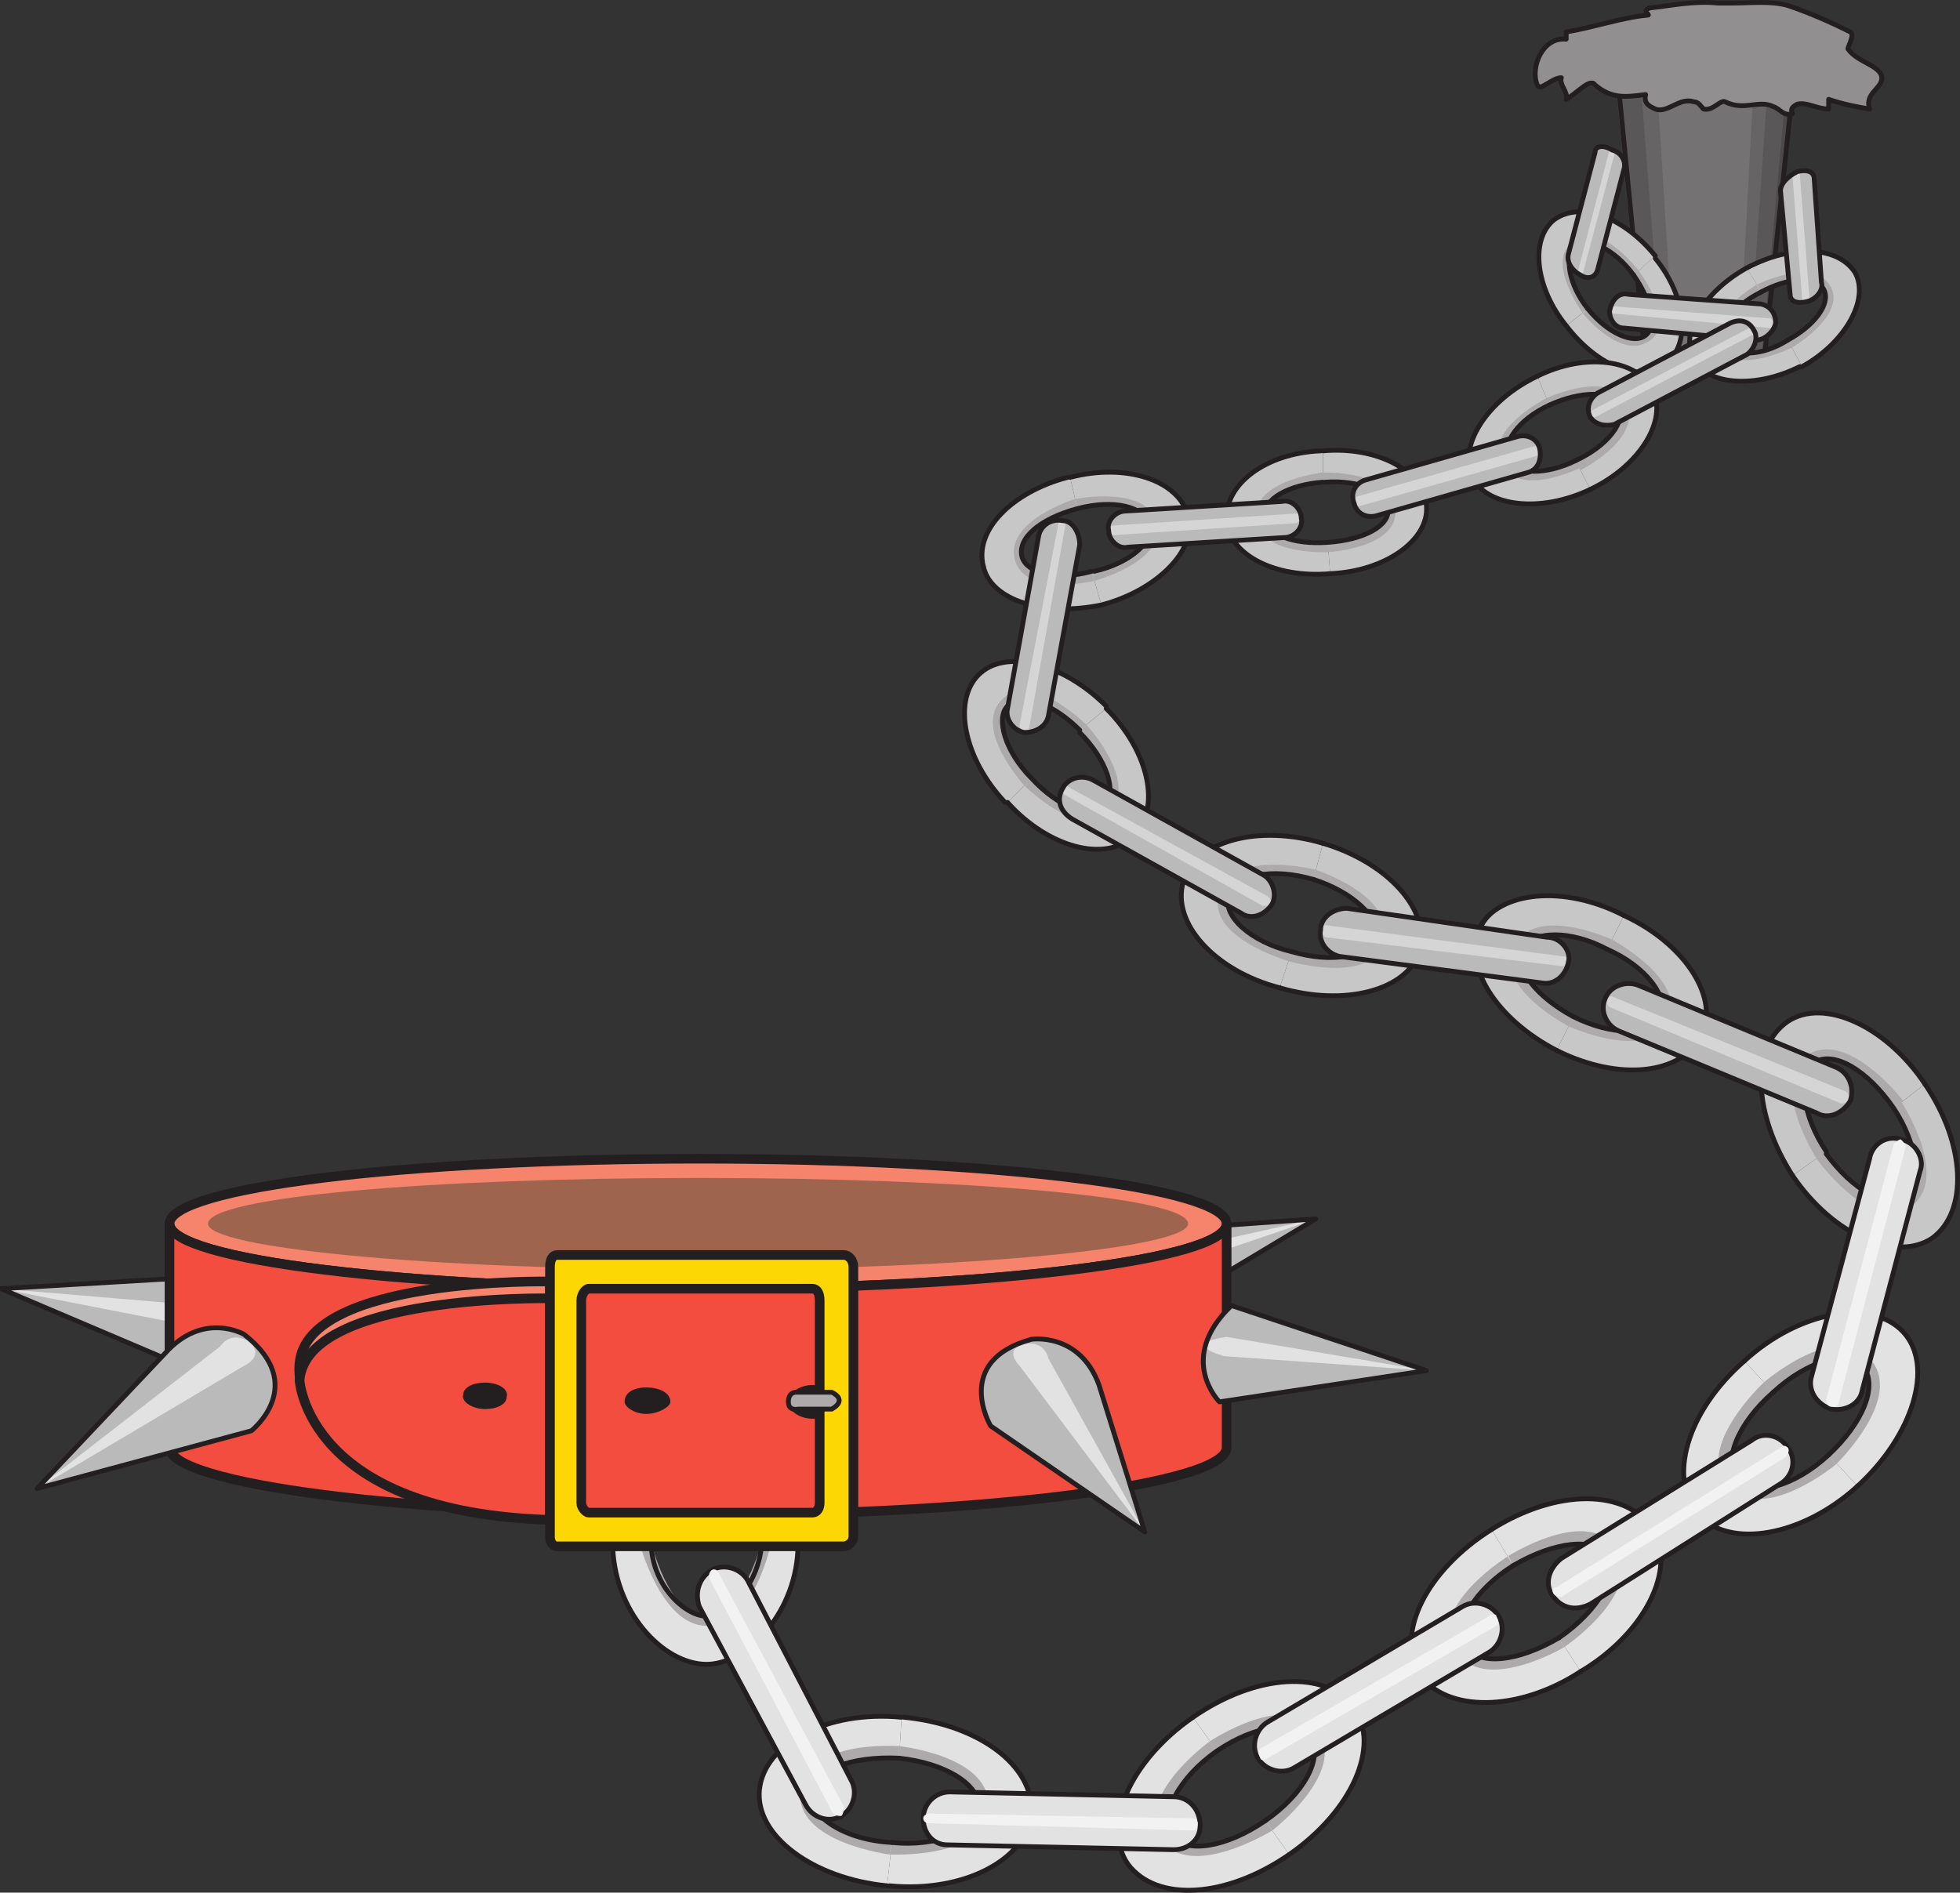 <svg xmlns="http://www.w3.org/2000/svg" width="610.453" height="589.592"><rect width="100%" height="100%" fill="#333333" stroke="none"/><path fill="#e3e2e2" fill-rule="evenodd" d="M190.793 480.205c0 21 15.75 37.5 29.25 38.25 12.75 0 28.5-16.5 28.5-38.25h-11.25c-.75 13.5-10.5 23.25-17.25 23.25s-17.25-9.75-17.25-23.25h-12"/><path fill="#acaaaa" fill-rule="evenodd" d="M199.043 480.205s6.75 26.25 21 26.25c15 0 20.25-26.25 20.25-26.25h-3s-6 23.25-17.25 23.25c-12 0-17.25-23.25-17.25-23.25h-3.75"/><path fill="none" stroke="#231f20" stroke-linecap="round" stroke-linejoin="round" stroke-miterlimit="10" stroke-width="1.5" d="M190.793 480.205c0 21.75 15.75 38.25 29.25 38.25 12.75 0 28.5-16.5 28.5-37.5"/><path fill="none" stroke="#231f20" stroke-linecap="round" stroke-linejoin="round" stroke-miterlimit="10" stroke-width="1.5" d="M237.293 480.205c-.75 13.5-10.5 23.25-17.25 23.25s-17.25-9.75-17.25-23.25"/><path fill="#4c494a" fill-rule="evenodd" d="m511.793 113.455-9-91.5h55.5l-9 91.5h-37.5"/><path fill="#5a5758" fill-rule="evenodd" d="m513.293 113.455-9-90.75 8.25-.75h44.25l-8.25 90.75-9.75.75h-25.5"/><path fill="#5a5758" fill-rule="evenodd" d="m514.043 113.455-7.5-90 6.75-1.5h29.25l12.75.75-8.25 89.25-8.25 1.5h-24.75"/><path fill="#5a5758" fill-rule="evenodd" d="m515.543 113.455-7.5-88.5 6-3h28.5l11.25.75-7.5 88.5-7.5 2.25h-23.25"/><path fill="#5a5758" fill-rule="evenodd" d="m516.293 113.455-6.75-87.75 5.25-3.75h27.75l9.75 1.5-6.75 87.75-6.75 2.25h-22.5"/><path fill="#676465" fill-rule="evenodd" d="m517.793 113.455-6.75-87 5.25-4.5h26.25l8.25 1.5-6 87-6 3h-21"/><path fill="#676465" fill-rule="evenodd" d="m519.293 113.455-6-86.25 3.75-5.25h25.5l6.75 1.5-6 86.25-4.5 3.75h-19.5"/><path fill="#676465" fill-rule="evenodd" d="m520.043 113.455-5.25-84.75 3-6.75h24.75l5.25 2.25-5.25 84.75-3.75 4.5h-18.75"/><path fill="#747272" fill-rule="evenodd" d="m521.543 113.455-5.25-84 2.25-7.5h24l3.75 2.25-4.5 84-3 5.25h-17.25"/><path fill="#747272" fill-rule="evenodd" d="m522.293 113.455-3.75-83.25.75-8.25h23.25l2.25 3-3.75 82.5-2.25 6h-16.5"/><path fill="#747272" fill-rule="evenodd" d="m523.793 113.455-3.75-82.5.75-9h21l1.5 3-3.75 81.75-.75 6.75h-15"/><path fill="#747272" fill-rule="evenodd" d="m524.543 113.455-3-91.5h20.25l-3 91.5h-14.25"/><path fill="none" stroke="#231f20" stroke-linecap="round" stroke-linejoin="round" stroke-miterlimit="10" stroke-width="1.5" d="m512.543 113.455-9-92.25h55.5l-9.75 92.25zm0 0"/><path fill="#918f90" fill-rule="evenodd" d="M535.043.955c-7.5-.75-14.25.75-21 1.5-3 .75 0 2.25-.75 2.25-8.25.75-16.5 3.75-25.5 5.25v2.25c-7.5-.75-11.25 9-9 14.25.75 2.25 4.5-2.25 7.5-2.25-.75 2.25 2.25 4.5 1.5 6.75 3.75-2.25 7.5-6.75 9-4.5 5.25 4.5 9.75 3.75 15.75 3-.75 3 1.5 3.75 3 4.5 3.75 1.5 7.5-3.75 12-2.25 1.5 0 2.25 1.5 3 2.25 3 .75 5.25-3 6.75-2.25 6 3 10.5-.75 15 1.5 2.25.75 3 3 6 2.25-.75-1.5 0-2.25 1.5-3 3-.75 6 1.5 9.75 1.5v-3c4.5 1.5 8.25 2.25 12.75 3-1.5-4.5 3-6 3.75-9 .75-4.5-7.5-5.25-10.5-9.75 0-.75 2.25-4.5.75-5.25-6-3-12.75-6-19.5-8.25-5.25-1.5-11.25-.75-17.25-.75h-4.5"/><path fill="none" stroke="#231f20" stroke-linecap="round" stroke-linejoin="round" stroke-miterlimit="10" stroke-width="1.5" d="M535.043.955c-7.5-.75-14.25.75-21 1.5-3 .75 0 2.25-.75 2.25-8.25.75-16.5 3.75-25.5 5.25v2.25c-7.5-.75-11.25 9-9 14.25.75 2.25 4.5-2.25 7.5-2.25-.75 2.25 2.25 4.5 1.5 6.75 3.75-2.25 7.5-6.75 9-4.5 5.25 4.5 9.75 3.75 15.75 3-.75 3 1.5 3.75 3 4.5 3.75 1.5 7.5-3.75 12-2.25 1.5 0 2.25 1.5 3 2.25 3 .75 5.25-3 6.75-2.25 6 3 10.5-.75 15 1.5 2.25.75 3 3 6 2.25-.75-1.5 0-2.25 1.5-3 3-.75 6 1.5 9.75 1.5v-3c4.5 1.5 8.25 2.25 12.75 3-1.5-4.5 3-6 3.75-9 .75-4.5-7.5-5.25-10.5-9.75 0-.75 2.25-4.5.75-5.25-6-3-12.75-6-19.5-8.25-5.25-1.5-11.25-.75-17.25-.75zm0 0"/><path fill="#c8c7c8" fill-rule="evenodd" d="M487.793 101.455c-9.75-12-11.25-27-3.75-33 8.25-6 21.75-.75 31.5 11.25l-6.75 6c-6-8.25-14.25-12-18-9s-2.25 12 3.75 19.5l-6.75 5.25"/><path fill="#acaaaa" fill-rule="evenodd" d="M493.043 97.705s-12-16.5-3-22.5c8.25-6.75 20.25 9 20.25 9l-1.5 1.5s-11.25-14.25-18-9 3.75 19.5 3.75 19.5l-1.5 1.5"/><path fill="#c8c7c8" fill-rule="evenodd" d="M487.793 101.455c9.75 12 23.25 17.25 30.75 12 8.25-6 6.75-21-3-33.75l-6.75 6c5.25 7.5 7.5 15.75 3.75 18.75s-12-.75-18-8.25l-6.75 5.25"/><path fill="#acaaaa" fill-rule="evenodd" d="M493.043 97.705s12 15 21 8.25c8.25-6-3.75-21.75-3.75-21.75l-1.5 1.5s10.5 13.5 3.75 18.75-18-8.25-18-8.25l-1.5 1.5"/><path fill="none" stroke="#231f20" stroke-linecap="round" stroke-linejoin="round" stroke-miterlimit="10" stroke-width="1.5" d="M487.793 101.455c-9.75-12-11.25-27-3.75-33 8.25-6 21.75-.75 31.5 11.25m-27.75 21.75c9.75 12.75 23.25 18 30.75 12 8.25-6 6.75-21-3-33"/><path fill="none" stroke="#231f20" stroke-linecap="round" stroke-linejoin="round" stroke-miterlimit="10" stroke-width="1.5" d="M508.793 85.705c5.25 7.5 7.5 15.75 3.75 18.75s-12-.75-18-8.25"/><path fill="none" stroke="#231f20" stroke-linecap="round" stroke-linejoin="round" stroke-miterlimit="10" stroke-width="1.5" d="M508.793 85.705c-6-8.25-14.25-12-18-9s-2.25 12 3.75 19.5"/><path fill="#bbbaba" fill-rule="evenodd" d="M497.543 84.205c-.75 2.25-3 3-5.25 1.5-3-1.5-4.5-4.5-3.75-6.75l8.25-31.5c0-2.25 3-2.25 5.25-.75 3 .75 4.5 3.75 3.75 6l-8.25 31.5"/><path fill="#d6d5d5" fill-rule="evenodd" d="M493.043 84.955c0 .75-.75.75-.75.75-.75-.75-1.5-1.5-.75-1.5l9.75-37.5s0-.75.75 0c.75 0 .75.75.75 1.5l-9.75 36.75"/><path fill="none" stroke="#231f20" stroke-linecap="round" stroke-linejoin="round" stroke-miterlimit="10" stroke-width="1.5" d="M497.543 84.205c-.75 2.25-3 3-5.25 1.5-3-1.5-4.5-4.5-3.75-6.75l8.25-31.5c0-2.25 3-2.25 5.25-.75 3 .75 4.5 3.75 3.75 6zm0 0"/><path fill="#e3e2e2" fill-rule="evenodd" d="M492.293 520.705c-19.5 12.75-42 12.75-50.25.75-7.5-12.75 2.25-32.25 22.5-45l6.75 11.25c-12 7.5-18.75 18.75-15 24.75 3.75 6.75 16.5 5.25 29.25-2.25l6.75 10.5"/><path fill="#acaaaa" fill-rule="evenodd" d="M487.043 513.205s-25.5 15-33.75.75c-9-13.5 16.5-29.25 16.5-29.25l1.5 3s-21.75 14.25-15 24.75c6.75 11.25 29.25-2.25 29.25-2.25l1.5 3"/><path fill="#e3e2e2" fill-rule="evenodd" d="M492.293 520.705c20.25-12 30-32.25 21.75-44.25-7.5-12.75-30-12.75-49.5 0l6.75 11.25c12.75-7.5 25.5-9 29.25-3s-3 17.25-15 25.5l6.75 10.5"/><path fill="#acaaaa" fill-rule="evenodd" d="M487.043 513.205s24.75-16.5 16.5-30.75c-9-13.5-33.75 2.25-33.75 2.25l1.5 3s22.5-13.5 29.25-3c7.5 11.25-15 25.5-15 25.5l1.5 3"/><path fill="none" stroke="#231f20" stroke-linecap="round" stroke-linejoin="round" stroke-miterlimit="10" stroke-width="1.5" d="M492.293 520.705c-19.5 12.75-42 12.75-50.25.75-7.5-12.75 2.25-32.25 22.5-45"/><path fill="none" stroke="#231f20" stroke-linecap="round" stroke-linejoin="round" stroke-miterlimit="10" stroke-width="1.5" d="M492.293 520.705c20.25-12 30-32.25 22.5-44.25-8.25-12.75-30-12.75-50.25 0"/><path fill="none" stroke="#231f20" stroke-linecap="round" stroke-linejoin="round" stroke-miterlimit="10" stroke-width="1.5" d="M471.293 487.705c12.75-7.5 25.5-9 29.25-3s-3 17.25-15 25.5"/><path fill="none" stroke="#231f20" stroke-linecap="round" stroke-linejoin="round" stroke-miterlimit="10" stroke-width="1.5" d="M471.293 487.705c-12 7.5-18.75 18.75-15 24.75 3.75 6.75 16.5 5.25 29.25-2.25"/><path fill="#c8c7c8" fill-rule="evenodd" d="M544.043 83.455c14.25-7.5 28.5-6.75 33.75 1.5 4.5 8.25-3 21.75-16.5 29.25l-4.5-8.25c8.25-4.5 13.5-11.25 11.25-15.75s-11.25-3.75-19.5.75l-4.5-7.5"/><path fill="#acaaaa" fill-rule="evenodd" d="M547.043 88.705s18-9 23.25.75c4.5 9-12 18.75-12 18.75l-1.5-2.25s15-8.25 11.25-15.75-19.5.75-19.5.75l-1.5-2.25"/><path fill="#c8c7c8" fill-rule="evenodd" d="M544.043 83.455c-13.5 6.75-21 20.25-16.5 28.5s19.5 9 33.75 2.25l-4.5-8.25c-8.25 5.25-17.25 5.25-19.5.75s2.25-11.25 11.25-15.75l-4.5-7.5"/><path fill="#acaaaa" fill-rule="evenodd" d="M547.043 88.705s-16.5 9.75-12 19.5c5.25 9 23.25 0 23.25 0l-1.5-2.25s-15.75 8.25-19.5.75c-4.5-7.5 11.25-15.75 11.25-15.75l-1.5-2.25"/><path fill="none" stroke="#231f20" stroke-linecap="round" stroke-linejoin="round" stroke-miterlimit="10" stroke-width="1.5" d="M544.043 83.455c14.25-7.5 28.5-6.75 33.75 1.5 4.5 8.25-3 21.75-16.5 29.25m-17.25-30.75c-13.5 7.5-21 20.25-16.5 28.5s19.5 9 33 2.25"/><path fill="none" stroke="#231f20" stroke-linecap="round" stroke-linejoin="round" stroke-miterlimit="10" stroke-width="1.5" d="M556.793 105.955c-8.25 5.25-17.25 5.25-19.5.75s2.25-11.25 11.25-15.75"/><path fill="none" stroke="#231f20" stroke-linecap="round" stroke-linejoin="round" stroke-miterlimit="10" stroke-width="1.5" d="M556.793 105.955c8.25-4.5 13.5-11.25 11.25-15.75s-11.25-3.75-19.5.75"/><path fill="#c8c7c8" fill-rule="evenodd" d="M412.043 140.455c16.5-1.5 31.5 6 32.25 17.25.75 10.5-12.75 20.25-30 21l-.75-9.75c10.5-.75 19.5-5.25 18.75-10.5 0-5.25-9-9-20.25-8.25v-9.75"/><path fill="#acaaaa" fill-rule="evenodd" d="M412.043 147.205s21.75-.75 22.5 11.25c1.5 12-20.25 13.5-20.25 13.5l-.75-3s19.5-1.5 18.75-10.5c-.75-9.75-20.25-8.25-20.25-8.25v-3"/><path fill="#c8c7c8" fill-rule="evenodd" d="M412.043 140.455c-17.25.75-30.75 10.5-30 21.75.75 10.5 15 18 32.25 16.5l-.75-9.75c-10.5.75-19.5-2.25-19.5-8.25-.75-5.25 7.5-9.75 18-10.5v-9.75"/><path fill="#acaaaa" fill-rule="evenodd" d="M412.043 147.205s-21.75 2.25-21 14.25c1.5 12 23.25 10.5 23.25 10.5l-.75-3s-18.75 1.5-19.5-8.25c-.75-9 18-10.5 18-10.5v-3"/><path fill="none" stroke="#231f20" stroke-linecap="round" stroke-linejoin="round" stroke-miterlimit="10" stroke-width="1.5" d="M412.043 140.455c16.5-1.5 31.5 6 32.25 17.25.75 10.5-12.75 20.25-30 21m-3-38.25c-17.25.75-30 10.5-29.25 21.75.75 10.5 15 18 32.25 16.5"/><path fill="none" stroke="#231f20" stroke-linecap="round" stroke-linejoin="round" stroke-miterlimit="10" stroke-width="1.5" d="M413.543 168.955c-10.5.75-19.5-2.25-19.5-8.25-.75-5.25 7.5-9.75 18-10.5m1.5 18.75c11.25-.75 19.5-5.25 18.75-10.5 0-5.25-9-9-19.5-8.25"/><path fill="#c8c7c8" fill-rule="evenodd" d="M412.043 262.705c20.25 6 33.75 21 30 33.75-3.75 12-23.25 17.25-43.5 11.25l3.75-11.25c12.75 3.75 24 1.5 26.25-4.5 1.5-6-7.5-14.25-19.5-18l3-11.25"/><path fill="#acaaaa" fill-rule="evenodd" d="M409.793 270.955s25.5 8.25 21 22.5c-3.75 13.5-29.25 6-29.25 6l.75-3s22.5 6.75 26.25-4.5c3-11.25-19.5-18-19.5-18l.75-3"/><path fill="#c8c7c8" fill-rule="evenodd" d="M412.043 262.705c-20.25-6-39.75-.75-43.5 12s9.75 27.75 30 33l3.75-11.25c-12.75-3-21.75-11.25-19.5-17.25 1.5-6.75 13.5-9 26.25-5.25l3-11.25"/><path fill="#acaaaa" fill-rule="evenodd" d="M409.793 270.955s-26.25-6.75-30 7.5c-4.5 13.5 21.75 21 21.75 21l.75-3s-22.5-6-19.5-17.25 26.25-5.25 26.25-5.25l.75-3"/><path fill="none" stroke="#231f20" stroke-linecap="round" stroke-linejoin="round" stroke-miterlimit="10" stroke-width="1.5" d="M412.043 262.705c20.25 6 33.75 21 30 33.75-3.75 12-23.25 17.25-43.5 11.25"/><path fill="none" stroke="#231f20" stroke-linecap="round" stroke-linejoin="round" stroke-miterlimit="10" stroke-width="1.5" d="M412.043 262.705c-20.25-6-39.75-.75-43.5 12s9.75 27.75 30 33"/><path fill="none" stroke="#231f20" stroke-linecap="round" stroke-linejoin="round" stroke-miterlimit="10" stroke-width="1.5" d="M402.293 296.455c-12.75-3-21.75-11.25-19.5-17.25 1.5-6.75 13.5-9 26.25-5.25"/><path fill="none" stroke="#231f20" stroke-linecap="round" stroke-linejoin="round" stroke-miterlimit="10" stroke-width="1.5" d="M402.293 296.455c12.75 3.75 24 1.5 26.25-4.5 1.5-6-7.5-14.25-19.5-18"/><path fill="#c8c7c8" fill-rule="evenodd" d="M505.793 285.205c19.5 9 30 26.25 24 37.5-6 12-25.5 14.25-45 4.5l5.25-10.5c12 6 24 6 27 0s-4.5-15.75-16.5-21l5.25-10.5"/><path fill="#acaaaa" fill-rule="evenodd" d="M502.043 292.705s24 12.75 17.25 25.5c-6 12.75-30.75 1.5-30.75 1.5l1.5-3s21.75 10.5 27 0-16.5-21-16.5-21l1.5-3"/><path fill="#c8c7c8" fill-rule="evenodd" d="M505.793 285.205c-18.75-9.75-39-7.5-44.25 4.5-6 11.25 4.5 28.5 23.25 37.5l5.25-10.5c-11.25-6-18.75-15-15.75-21s15-6 26.25 0l5.25-10.5"/><path fill="#acaaaa" fill-rule="evenodd" d="M502.043 292.705s-24-11.25-30.75 2.25c-6 12.75 17.25 24.75 17.25 24.75l1.5-3s-21-10.5-15.75-21 26.25 0 26.25 0l1.5-3"/><path fill="none" stroke="#231f20" stroke-linecap="round" stroke-linejoin="round" stroke-miterlimit="10" stroke-width="1.5" d="M505.793 285.205c19.5 9 30 26.25 24 37.5-6 12-25.5 14.25-45 4.5"/><path fill="none" stroke="#231f20" stroke-linecap="round" stroke-linejoin="round" stroke-miterlimit="10" stroke-width="1.5" d="M505.793 285.205c-18.75-9.75-39-7.5-45 3.75-5.25 12 5.25 28.5 24 38.25"/><path fill="none" stroke="#231f20" stroke-linecap="round" stroke-linejoin="round" stroke-miterlimit="10" stroke-width="1.5" d="M490.043 316.705c-11.25-6-18.75-15-15.75-21s15-6 26.25 0"/><path fill="none" stroke="#231f20" stroke-linecap="round" stroke-linejoin="round" stroke-miterlimit="10" stroke-width="1.5" d="M490.043 316.705c12 6 24 6 27 0s-4.5-15.75-16.5-21"/><path fill="#bbbaba" fill-rule="evenodd" d="M481.793 291.955c4.5 0 7.5 4.5 6.75 7.5-.75 4.5-4.5 7.5-8.25 6.75l-63-8.25c-3.75-.75-6.75-4.5-6-8.25 0-3.75 3.75-6.75 8.25-6.75l62.25 9"/><path fill="#d6d5d5" fill-rule="evenodd" d="M487.043 297.955c.75 0 1.5.75 1.5 1.5-.75 1.5-1.5 1.5-2.25 1.5l-73.5-9c-.75-.75-1.5-1.5-1.5-2.25s.75-1.5 1.5-1.5l74.25 9.75"/><path fill="none" stroke="#231f20" stroke-linecap="round" stroke-linejoin="round" stroke-miterlimit="10" stroke-width="1.5" d="M481.793 291.955c4.5 0 7.5 4.5 6.75 7.5-.75 4.5-4.5 7.5-8.25 6.75l-63-8.25c-3.75-.75-6.75-4.5-6-8.25 0-3.75 3.75-6.75 8.25-6.75zm0 0"/><path fill="#c8c7c8" fill-rule="evenodd" d="M599.543 337.705c12.75 18.75 13.5 39.75 2.25 48-11.25 7.5-30.75-.75-43.5-19.5l10.5-7.5c8.25 12 18.75 18 24.75 14.25 5.25-4.5 3.75-16.5-3.75-27.75l9.75-7.5"/><path fill="#acaaaa" fill-rule="evenodd" d="M592.043 342.955s15.75 24 3 33c-12.75 8.25-29.25-15-29.25-15l3-2.25s14.25 21 24.75 14.25c9.75-6.75-3.75-27.75-3.75-27.75l2.25-2.25"/><path fill="#c8c7c8" fill-rule="evenodd" d="M599.543 337.705c-12-18-31.5-27-42.75-18.75-12 7.5-10.5 28.5 1.5 47.25l10.5-7.5c-7.5-11.25-9-23.25-3.75-27.75 6-3.75 16.5 2.25 24.75 14.25l9.75-7.5"/><path fill="#acaaaa" fill-rule="evenodd" d="M592.793 342.955s-17.25-22.5-30-14.25c-12 9 3 32.25 3 32.25l3-2.25s-13.5-20.25-3.75-27.75c10.5-6.75 24.75 14.25 24.75 14.25l3-2.25"/><path fill="none" stroke="#231f20" stroke-linecap="round" stroke-linejoin="round" stroke-miterlimit="10" stroke-width="1.5" d="M599.543 337.705c12.75 18.75 13.5 39.75 2.25 48-11.25 7.5-30.75-.75-43.5-19.5"/><path fill="none" stroke="#231f20" stroke-linecap="round" stroke-linejoin="round" stroke-miterlimit="10" stroke-width="1.5" d="M599.543 337.705c-12-18-31.5-27-42.75-19.5-12 8.25-10.5 29.25 1.5 48"/><path fill="none" stroke="#231f20" stroke-linecap="round" stroke-linejoin="round" stroke-miterlimit="10" stroke-width="1.5" d="M568.793 358.705c-7.5-11.25-9-23.25-3.75-27.75 6-3.75 16.5 2.25 24.75 14.25m-21 14.25c8.25 11.25 18.75 17.25 24.75 13.5 5.25-3.75 3.75-16.5-3.75-27.75"/><path fill="#bbbaba" fill-rule="evenodd" d="M571.793 332.455c3.75 1.5 6 6 4.5 10.5-2.25 3.75-6.75 6-10.5 3.75l-61.5-25.5c-3.75-1.5-6-6-4.5-9.75 1.5-4.5 6.75-6 10.5-4.5l61.5 25.5"/><path fill="#d6d5d5" fill-rule="evenodd" d="M574.793 339.955c.75.75 1.5 1.5.75 2.25 0 1.5-1.5 1.5-2.25 1.5l-72-30c-.75-.75-1.5-1.5-.75-2.25 0-.75.75-1.5 2.25-.75l72 29.25"/><path fill="none" stroke="#231f20" stroke-linecap="round" stroke-linejoin="round" stroke-miterlimit="10" stroke-width="1.5" d="M571.793 332.455c3.75 1.5 6 6 4.5 10.5-2.25 3.75-6.75 6-10.5 3.75l-61.5-25.5c-3.75-1.5-6-6-4.5-9.75 1.5-4.5 6.75-6 10.5-4.5zm0 0"/><path fill="#e3e2e2" fill-rule="evenodd" d="M578.543 462.955c-17.25 15.75-39.75 19.5-49.5 9-9.75-11.25-3.75-32.25 14.25-48l9 9.75c-11.25 9.75-15.75 21.75-11.25 27 5.25 6 18 2.25 28.5-7.5l9 9.75"/><path fill="#acaaaa" fill-rule="evenodd" d="M571.793 456.205s-22.5 18.75-33.75 6.75c-10.5-12 11.25-32.25 11.25-32.25l3 3s-19.5 17.25-11.25 27c9 9.75 28.5-7.5 28.5-7.5l2.25 3"/><path fill="#e3e2e2" fill-rule="evenodd" d="M578.543 462.955c17.25-15.75 23.25-37.5 13.5-48-9-10.5-31.5-6.75-48.75 9l9 9.75c10.5-9.75 23.25-13.5 27.75-8.25 5.25 6 0 18-10.5 27.75l9 9.75"/><path fill="#acaaaa" fill-rule="evenodd" d="M571.793 456.205s21.75-21 10.5-33c-10.5-12-33 7.5-33 7.5l3 3s19.5-17.25 27.75-8.25c9 9.75-10.5 27.75-10.5 27.75l2.25 3"/><path fill="none" stroke="#231f20" stroke-linecap="round" stroke-linejoin="round" stroke-miterlimit="10" stroke-width="1.5" d="M578.543 462.955c-17.25 15.75-39.75 19.5-49.5 9-9.75-11.25-3.75-32.25 14.25-48"/><path fill="none" stroke="#231f20" stroke-linecap="round" stroke-linejoin="round" stroke-miterlimit="10" stroke-width="1.5" d="M578.543 462.955c17.25-15.75 24-37.5 14.25-48s-32.25-6.75-49.5 9"/><path fill="none" stroke="#231f20" stroke-linecap="round" stroke-linejoin="round" stroke-miterlimit="10" stroke-width="1.5" d="M552.293 433.705c10.5-9.75 23.25-13.5 27.75-8.25 5.25 6 0 18-10.5 27.75"/><path fill="none" stroke="#231f20" stroke-linecap="round" stroke-linejoin="round" stroke-miterlimit="10" stroke-width="1.5" d="M552.293 433.705c-11.25 9.75-15.75 21.75-11.25 27 5.25 6 18 2.25 28.5-7.5"/><path fill="#bbbaba" fill-rule="evenodd" d="M580.043 432.955c-.75 4.5-5.25 6.75-9.75 6-4.5-1.5-7.5-6-6-10.5l18-67.5c.75-4.5 5.25-7.5 9.75-6 4.5.75 7.5 6 6 9.75l-18 68.25"/><path fill="#e3e2e2" fill-rule="evenodd" d="M580.043 432.955c-.75 4.5-5.25 6.75-9.75 6-4.5-1.5-7.5-6-6-10.5l18-67.5c.75-4.5 5.25-7.5 9.75-6 4.5.75 7.5 6 6 9.75l-18 68.25"/><path fill="none" stroke="#231f20" stroke-linecap="round" stroke-linejoin="round" stroke-miterlimit="10" stroke-width="1.5" d="M580.043 432.955c-.75 4.5-5.25 6.75-9.75 6-4.5-1.5-7.5-6-6-10.5l18-67.5c.75-4.5 5.25-7.5 9.75-6 4.5.75 7.5 6 6 9.75zm0 0"/><path fill="#bbbaba" fill-rule="evenodd" d="m353.543 413.455 56.25-33.75-63.75 4.5c-9.75 22.5 7.5 29.25 7.5 29.25"/><path fill="#e3e2e2" fill-rule="evenodd" d="m350.543 399.955 59.25-20.25-60.75 13.5c-14.25 8.25 1.5 6.75 1.5 6.75"/><path fill="none" stroke="#231f20" stroke-linecap="round" stroke-linejoin="round" stroke-miterlimit="10" stroke-width="1.5" d="m353.543 413.455 56.25-33.75-63.75 4.5c-9.75 22.5 7.5 29.25 7.5 29.25zm0 0"/><path fill="#bbbaba" fill-rule="evenodd" d="m60.293 426.955-60-25.5 63.75-3.75c12.75 21-3.75 29.25-3.75 29.25"/><path fill="#e3e2e2" fill-rule="evenodd" d="m61.793 413.455-61.5-12 62.25 5.25c15 6-.75 6.75-.75 6.75"/><path fill="none" stroke="#231f20" stroke-linecap="round" stroke-linejoin="round" stroke-miterlimit="10" stroke-width="1.5" d="m60.293 426.955-60-25.5 63.75-3.75c12.75 21-3.75 29.25-3.75 29.25zm0 0"/><path fill="#f6836c" fill-rule="evenodd" d="M217.793 401.455c90.75 0 164.25-9 164.25-20.25s-73.5-20.25-164.25-20.25c-91.5 0-165 9-165 20.25s73.5 20.25 165 20.25"/><path fill="none" stroke="#231f20" stroke-linecap="round" stroke-linejoin="round" stroke-miterlimit="10" stroke-width="3" d="M217.793 401.455c90.75 0 164.25-9 164.25-20.25s-73.5-20.25-164.25-20.25c-91.5 0-165 9-165 20.25s73.5 20.25 165 20.25zm0 0"/><path fill="#9e644e" fill-rule="evenodd" d="M217.793 395.455c84 0 152.25-6.75 152.25-14.25 0-8.25-68.25-14.25-152.25-14.25-84.75 0-153 6-153 14.25 0 7.5 68.25 14.25 153 14.25"/><path fill="#f24d3e" fill-rule="evenodd" d="M382.043 381.205c0 11.25-73.5 20.25-164.25 20.25-91.5 0-165-9-165-20.25v69.75c0 11.25 73.5 21 165 21 90.75 0 164.25-9.75 164.25-21v-69.75"/><path fill="none" stroke="#231f20" stroke-linecap="round" stroke-linejoin="round" stroke-miterlimit="10" stroke-width="3" d="M382.043 381.205c0 11.25-73.5 20.25-164.25 20.25-91.5 0-165-9-165-20.25v69.75c0 11.25 73.5 21 165 21 90.75 0 164.25-9.75 164.25-21zm0 0"/><path fill="#f6836c" fill-rule="evenodd" d="M171.293 399.205s-75.75-1.5-78 25.5c0 0-6 40.5 78 43.5v-69"/><path fill="none" stroke="#231f20" stroke-linecap="round" stroke-linejoin="round" stroke-miterlimit="10" stroke-width="3" d="M171.293 399.205s-75.75-1.5-78 25.5c0 0-6 40.5 78 43.5zm0 0"/><path fill="#f24d3e" fill-rule="evenodd" d="M171.293 404.455s-75.75-1.5-78 25.5c0 0 2.25 41.25 78 43.5v-69"/><path fill="none" stroke="#231f20" stroke-linecap="round" stroke-linejoin="round" stroke-miterlimit="10" stroke-width="3" d="M171.293 404.455s-75.75-1.5-78 25.5c0 0 2.25 41.25 78 43.5zm0 0"/><path fill="#fdd704" fill-rule="evenodd" d="M262.793 481.705c1.5 0 3-1.5 3-3v-84c0-2.25-1.5-3.75-3-3.75h-89.25c-1.5 0-2.25 1.5-2.25 3.75v84c0 1.5.75 3 2.25 3h89.25"/><path fill="none" stroke="#231f20" stroke-linecap="round" stroke-linejoin="round" stroke-miterlimit="10" stroke-width="3" d="M262.793 481.705c1.5 0 3-1.5 3-3v-84c0-2.25-1.5-3.75-3-3.75h-89.25c-1.5 0-2.25 1.5-2.25 3.75v84c0 1.5.75 3 2.25 3zm0 0"/><path fill="#f24d3e" fill-rule="evenodd" d="M253.043 471.205c1.5 0 2.25-1.5 2.25-3v-63c0-2.25-.75-3.75-2.25-3.75h-69.75c-.75 0-2.25 1.5-2.25 3.75v63c0 1.5 1.5 3 2.25 3h69.75"/><path fill="none" stroke="#231f20" stroke-linecap="round" stroke-linejoin="round" stroke-miterlimit="10" stroke-width="3" d="M253.043 471.205c1.5 0 2.25-1.5 2.25-3v-63c0-2.25-.75-3.75-2.25-3.75h-69.75c-.75 0-2.25 1.5-2.25 3.75v63c0 1.5 1.5 3 2.25 3zm0 0"/><path fill="#231f20" fill-rule="evenodd" d="M201.293 440.455c3.75 0 7.5-2.25 7.5-3.75 0-3-3.75-4.5-7.5-4.5s-6.75 1.5-6.75 4.5c0 1.5 3 3.75 6.75 3.75m-50.25-1.5c3.75 0 6.75-1.5 6.75-3.75.75-2.25-2.25-4.5-6.75-4.5-3.75 0-6.75 1.5-6.75 3.75-.75 2.25 3 4.5 6.75 4.5m104.25-7.5h-2.25c-3.75 0-7.5 2.25-7.5 5.25s3.75 5.25 7.5 5.25c.75 0 1.5 0 2.25-.75v-9.75"/><path fill="#acaaaa" fill-rule="evenodd" d="M247.793 433.705h11.25s5.25 2.25 0 5.25h-10.5s-3 .75-3-2.25 2.25-3 2.25-3"/><path fill="none" stroke="#231f20" stroke-linecap="round" stroke-linejoin="round" stroke-miterlimit="10" stroke-width="1.5" d="M247.793 433.705h11.25s5.25 2.25 0 5.25h-10.5s-3 .75-3-2.25 2.25-3 2.25-3zm0 0"/><path fill="#bbbaba" fill-rule="evenodd" d="m379.793 436.705 64.5-9.75-60.75-20.25c-17.25 16.5-3.75 30-3.75 30"/><path fill="#e3e2e2" fill-rule="evenodd" d="m381.293 422.455 63 4.5-62.25-10.5c-15 2.25-.75 6-.75 6"/><path fill="none" stroke="#231f20" stroke-linecap="round" stroke-linejoin="round" stroke-miterlimit="10" stroke-width="1.5" d="m379.793 436.705 64.5-9.75-60.75-20.25c-17.25 16.5-3.75 30-3.75 30zm0 0"/><path fill="#bbbaba" fill-rule="evenodd" d="m342.293 431.455 14.25 45.75-48-33s-12-20.25 12.75-27c0 0 15-2.25 21 14.25"/><path fill="#e3e2e2" fill-rule="evenodd" d="m326.543 423.205 30 54-39-51.75s-5.25-5.25 1.5-6.75c0 0 6-1.5 7.5 4.5"/><path fill="none" stroke="#231f20" stroke-linecap="round" stroke-linejoin="round" stroke-miterlimit="10" stroke-width="1.5" d="m342.293 431.455 14.25 45.75-48-33s-12-20.25 12.75-27c0 0 15-2.25 21 14.25zm0 0"/><path fill="#bbbaba" fill-rule="evenodd" d="m51.293 421.705-39.75 42 66.75-18s18-14.25-2.25-30c0 0-12.75-7.5-24.75 6"/><path fill="#e3e2e2" fill-rule="evenodd" d="m68.543 419.455-57 44.25 64.5-38.25s6.75-3 1.5-7.5c0 0-5.25-3.75-9 1.5"/><path fill="none" stroke="#231f20" stroke-linecap="round" stroke-linejoin="round" stroke-miterlimit="10" stroke-width="1.5" d="m51.293 421.705-39.75 42 66.75-18s18-14.25-2.25-30c0 0-12.75-7.5-24.75 6zm0 0"/><path fill="#c8c7c8" fill-rule="evenodd" d="M344.543 220.705c13.5 13.5 17.25 31.5 8.25 39.75-8.25 8.25-26.25 3.75-39-10.5l7.5-7.5c8.25 9 18 12 22.5 8.25s.75-14.25-7.5-23.25l8.25-6.75"/><path fill="#acaaaa" fill-rule="evenodd" d="M338.543 225.955s16.5 18 6.75 27c-9 9-26.25-8.25-26.25-8.25l2.25-2.25s15 15.75 22.5 8.25c7.5-6.75-7.5-23.25-7.5-23.25l2.25-1.5"/><path fill="#c8c7c8" fill-rule="evenodd" d="M344.543 220.705c-13.5-14.25-30.75-18.75-39-10.5-9 8.25-5.25 26.25 8.25 39.75l7.5-7.5c-8.25-8.25-11.25-18.75-7.5-22.5 4.5-4.5 15-.75 22.5 7.5l8.25-6.75"/><path fill="#acaaaa" fill-rule="evenodd" d="M338.543 225.955s-17.25-17.25-26.25-8.25c-9.75 9 6.75 27 6.75 27l2.25-2.25s-14.25-15-7.5-22.5c7.5-7.5 22.5 7.5 22.5 7.5l2.25-1.5"/><path fill="none" stroke="#231f20" stroke-linecap="round" stroke-linejoin="round" stroke-miterlimit="10" stroke-width="1.5" d="M344.543 220.705c13.5 13.5 17.25 31.5 8.25 39.75-8.25 8.25-26.25 3.75-39-10.5m30.75-30c-13.5-13.5-31.5-18-39.75-9.75s-4.5 26.25 8.25 39.75"/><path fill="none" stroke="#231f20" stroke-linecap="round" stroke-linejoin="round" stroke-miterlimit="10" stroke-width="1.5" d="M321.293 242.455c-8.25-8.25-11.25-18.75-7.5-22.5 4.5-4.5 14.25-.75 22.5 7.5m-15 15c8.25 9 18 12.75 22.5 8.25 4.5-3.75.75-14.25-7.5-22.5"/><path fill="#c8c7c8" fill-rule="evenodd" d="M333.293 148.705c17.25-4.5 33.75.75 36.75 12 3 10.5-9.75 23.25-27 27.75l-3-10.5c11.25-2.25 19.5-9 18-14.25-1.5-6-12-8.25-22.5-5.25l-2.25-9.75"/><path fill="#acaaaa" fill-rule="evenodd" d="M334.793 155.455s22.5-4.5 25.5 7.5-19.5 18-19.5 18l-.75-3s20.25-4.5 18-14.25-22.5-5.25-22.5-5.25l-.75-3"/><path fill="#c8c7c8" fill-rule="evenodd" d="M333.293 148.705c-18 4.5-30 16.5-27 27.75 2.25 10.5 18.75 15.75 36.75 12l-3-10.5c-10.5 3-20.25.75-21.75-4.5-1.5-6 6-12 17.25-15l-2.25-9.75"/><path fill="#acaaaa" fill-rule="evenodd" d="M334.793 155.455s-21.75 6.75-18.75 18.75 24.75 6.75 24.75 6.75l-.75-3s-19.5 5.25-21.75-4.5c-3-9.75 17.25-15 17.25-15l-.75-3"/><path fill="none" stroke="#231f20" stroke-linecap="round" stroke-linejoin="round" stroke-miterlimit="10" stroke-width="1.5" d="M333.293 148.705c17.25-4.5 33.75.75 36.75 12 3 10.5-9.75 23.25-27 27.75m-10.5-39.75c-17.25 4.5-29.25 16.5-26.25 27.75 2.25 10.5 18.75 15.75 36.75 12"/><path fill="none" stroke="#231f20" stroke-linecap="round" stroke-linejoin="round" stroke-miterlimit="10" stroke-width="1.5" d="M340.043 177.955c-10.5 3-20.25.75-21.75-4.5-1.5-6 6-12 17.25-15m5.25 19.5c10.5-2.25 18.75-9 17.25-14.25-1.5-6-11.25-8.25-22.5-5.25"/><path fill="#bbbaba" fill-rule="evenodd" d="M393.293 272.455c3 1.5 4.5 6 3 9-2.25 3.75-6.75 5.25-9.75 3l-52.5-29.25c-3.75-2.25-5.25-6-3-9.75 1.5-3 6-4.5 9.75-2.25l52.5 29.25"/><path fill="#d6d5d5" fill-rule="evenodd" d="M394.793 279.205c.75.75 1.5 1.5.75 2.25 0 .75-1.5.75-2.25.75l-61.5-34.5c-.75 0-.75-1.5-.75-2.25.75-.75 1.5-.75 2.25 0l61.5 33.75"/><path fill="none" stroke="#231f20" stroke-linecap="round" stroke-linejoin="round" stroke-miterlimit="10" stroke-width="1.5" d="M393.293 272.455c3 1.5 4.5 6 3 9-2.25 3.75-6.75 5.25-9.75 3l-52.5-29.25c-3.75-2.25-5.25-6-3-9.75 1.5-3 6-4.5 9.75-2.25zm0 0"/><path fill="#bbbaba" fill-rule="evenodd" d="M326.543 222.955c-.75 3.75-4.5 5.25-7.5 5.25-3.75-.75-6-4.5-5.25-7.5l9.75-54c.75-3 3.75-5.25 7.5-4.5 3 0 5.25 3.75 5.25 7.5l-9.75 53.25"/><path fill="#d6d5d5" fill-rule="evenodd" d="M320.543 226.705c0 .75-.75.75-1.5.75s-1.5-.75-1.5-1.5l12-62.25c0-1.5.75-1.5 1.5-1.5s.75.75.75 1.5l-11.25 63"/><path fill="none" stroke="#231f20" stroke-linecap="round" stroke-linejoin="round" stroke-miterlimit="10" stroke-width="1.5" d="M326.543 222.955c-.75 3.75-4.5 5.25-7.5 5.25-3.75-.75-6-4.5-5.25-7.5l9.75-54c.75-3 3.75-5.25 7.5-4.5 3 0 5.25 3.75 5.25 7.5zm0 0"/><path fill="#bbbaba" fill-rule="evenodd" d="M351.293 170.455c-3 .75-6-2.25-6-5.25-.75-3 2.25-6 5.25-6l48.75-3c3-.75 6 2.25 6 5.25.75 3-2.25 6-5.25 6l-48.75 3"/><path fill="#d6d5d5" fill-rule="evenodd" d="M346.793 166.705c-.75 0-1.5-.75-1.5-1.5s.75-1.5 1.5-1.5l57-3.75c.75 0 1.5.75 1.5 1.5s-.75.75-1.5 1.5l-57 3.75"/><path fill="none" stroke="#231f20" stroke-linecap="round" stroke-linejoin="round" stroke-miterlimit="10" stroke-width="1.5" d="M351.293 170.455c-3 .75-6-2.25-6-5.25-.75-3 2.25-6 5.25-6l48.75-3c3-.75 6 2.25 6 5.25.75 3-2.25 6-5.25 6zm0 0"/><path fill="#c8c7c8" fill-rule="evenodd" d="M478.793 117.205c15-7.5 31.5-5.25 36 4.5 4.5 9-3.75 23.25-19.5 30.75l-4.5-9c9.75-4.5 15.75-12 13.5-17.25-2.25-4.5-12-4.5-21.75 0l-3.75-9"/><path fill="#acaaaa" fill-rule="evenodd" d="M481.793 123.955s19.5-9 24.75 1.5c5.25 11.25-14.25 21-14.25 21l-1.5-3s17.25-8.25 13.5-17.25c-3.75-8.25-21.75 0-21.75 0l-.75-2.25"/><path fill="#c8c7c8" fill-rule="evenodd" d="M478.793 117.205c-15.75 7.5-24.75 21.75-20.25 31.5 4.5 9 21 11.25 36.75 3.75l-4.5-9c-9 4.5-18.75 4.5-21 0-2.25-5.25 3-12.75 12.75-17.25l-3.75-9"/><path fill="#acaaaa" fill-rule="evenodd" d="M481.793 123.955s-19.5 9.75-14.25 20.25c5.25 11.25 24.75 1.5 24.75 1.5l-1.5-2.25s-17.25 8.25-21 0c-4.5-9 12.75-17.25 12.75-17.25l-.75-2.25"/><path fill="none" stroke="#231f20" stroke-linecap="round" stroke-linejoin="round" stroke-miterlimit="10" stroke-width="1.5" d="M478.793 117.205c15-7.5 31.5-5.25 36 4.5 4.5 9-3.75 23.25-19.5 30.75"/><path fill="none" stroke="#231f20" stroke-linecap="round" stroke-linejoin="round" stroke-miterlimit="10" stroke-width="1.5" d="M478.793 117.205c-15.75 7.5-24.75 21.75-20.25 31.5 4.5 9 21 11.25 36.75 3.75"/><path fill="none" stroke="#231f20" stroke-linecap="round" stroke-linejoin="round" stroke-miterlimit="10" stroke-width="1.5" d="M490.793 143.455c-9 4.5-18.75 4.5-21 0-2.25-5.25 3-12.75 12.75-17.25"/><path fill="none" stroke="#231f20" stroke-linecap="round" stroke-linejoin="round" stroke-miterlimit="10" stroke-width="1.5" d="M490.793 143.455c9.75-4.5 15.75-12 13.5-17.25-2.25-4.5-12-4.5-21.75 0"/><path fill="#bbbaba" fill-rule="evenodd" d="M428.543 160.705c-3 .75-6-.75-6.75-3.75-1.5-3.75.75-6.75 3.75-7.5l47.25-13.5c3-.75 6 .75 6.75 3.75.75 3.75-.75 6.75-3.75 7.5l-47.25 13.5"/><path fill="#d6d5d5" fill-rule="evenodd" d="M423.293 157.705c-.75 0-1.5-.75-1.5-.75 0-.75 0-1.5.75-2.25l55.5-15.75c.75 0 1.5.75 1.5 1.5 0 0 0 .75-.75 1.5l-55.5 15.75"/><path fill="none" stroke="#231f20" stroke-linecap="round" stroke-linejoin="round" stroke-miterlimit="10" stroke-width="1.5" d="M428.543 160.705c-3 .75-6-.75-6.75-3.75-1.5-3.75.75-6.75 3.75-7.5l47.25-13.5c3-.75 6 .75 6.75 3.75.75 3.75-.75 6.75-3.75 7.5zm0 0"/><path fill="#bbbaba" fill-rule="evenodd" d="M557.543 91.705c0 2.25 2.25 3 5.25 2.25s5.25-3.75 4.5-6l-2.25-32.25c0-2.25-2.25-3-5.25-2.25-3 1.5-5.25 3.75-5.25 6l3 32.25"/><path fill="#d6d5d5" fill-rule="evenodd" d="M561.293 93.205c0 .75.75.75 1.5.75s.75-.75.75-1.5l-3-38.25c0-.75 0-.75-.75-.75l-1.5 1.5 3 38.25"/><path fill="none" stroke="#231f20" stroke-linecap="round" stroke-linejoin="round" stroke-miterlimit="10" stroke-width="1.5" d="M557.543 91.705c0 2.25 2.25 3 5.25 2.25s5.25-3.75 4.5-6l-2.25-32.25c0-2.25-2.25-3-5.25-2.25-3 1.5-5.25 3.75-5.25 6zm0 0"/><path fill="#bbbaba" fill-rule="evenodd" d="M505.793 102.205c-3 0-4.5-3-4.5-5.25.75-3.75 3-6 6-5.25l41.25 3c3 .75 4.5 3 4.5 6-.75 3-3.75 5.25-6 5.25l-41.25-3.75"/><path fill="#d6d5d5" fill-rule="evenodd" d="M502.793 97.705c-.75 0-1.5-.75-.75-.75 0-.75 0-1.5.75-1.5l48.75 3.75c.75.75.75.75.75 1.5s-.75 1.5-.75 1.5l-48.75-4.5"/><path fill="none" stroke="#231f20" stroke-linecap="round" stroke-linejoin="round" stroke-miterlimit="10" stroke-width="1.5" d="M505.793 102.205c-3 0-4.5-3-4.5-5.25.75-3.75 3-6 6-5.25l41.25 3c3 .75 4.5 3 4.5 6-.75 3-3.75 5.25-6 5.25zm0 0"/><path fill="#bbbaba" fill-rule="evenodd" d="M502.793 132.205c-3 .75-6 0-7.5-2.25-1.5-3 0-6 2.25-7.5l41.25-21.75c3-1.5 6-.75 7.5 2.25 1.5 2.25 0 6-2.25 7.5l-41.25 21.75"/><path fill="#d6d5d5" fill-rule="evenodd" d="M496.793 129.955s-.75 0-1.5-.75c0 0 0-.75.75-1.5l48.75-25.5s.75 0 1.5.75c0 .75 0 1.5-.75 1.5l-48.75 25.5"/><path fill="none" stroke="#231f20" stroke-linecap="round" stroke-linejoin="round" stroke-miterlimit="10" stroke-width="1.5" d="M502.793 132.205c-3 .75-6 0-7.5-2.25-1.5-3 0-6 2.25-7.5l41.25-21.75c3-1.5 6-.75 7.5 2.25 1.5 2.25 0 6-2.25 7.5zm0 0"/><path fill="#e3e2e2" fill-rule="evenodd" d="M401.543 577.705c-19.5 13.5-41.25 15-50.25 3-8.25-12 .75-32.25 20.25-45.75l7.5 10.5c-12 8.25-18 20.25-14.25 26.25 4.5 6 17.25 3.75 29.25-4.5l7.5 10.5"/><path fill="#acaaaa" fill-rule="evenodd" d="M396.293 570.205s-25.5 15.75-34.5 3c-9-13.5 15-30.75 15-30.75l2.25 3s-21 15-14.25 26.25c7.5 10.5 29.25-4.5 29.25-4.5l2.25 3"/><path fill="#e3e2e2" fill-rule="evenodd" d="M401.543 577.705c19.5-12.75 27.75-33.75 19.5-45.75s-30-10.5-49.5 3l7.5 10.5c12-8.25 24.75-9.75 29.25-3.75 3.75 6-2.25 17.25-14.25 25.5l7.5 10.5"/><path fill="#acaaaa" fill-rule="evenodd" d="M396.293 570.205s23.25-18 14.25-30.75c-9-13.5-33.75 3-33.75 3l2.25 3s21.75-14.25 29.25-3.75-14.25 25.5-14.25 25.5l2.25 3"/><path fill="none" stroke="#231f20" stroke-linecap="round" stroke-linejoin="round" stroke-miterlimit="10" stroke-width="1.5" d="M401.543 577.705c-19.5 13.5-41.25 15-50.25 3-8.25-12 .75-32.25 20.25-45.75"/><path fill="none" stroke="#231f20" stroke-linecap="round" stroke-linejoin="round" stroke-miterlimit="10" stroke-width="1.5" d="M401.543 577.705c19.5-13.5 28.5-33.75 20.25-45.75-9-12-30.75-10.5-50.25 3"/><path fill="none" stroke="#231f20" stroke-linecap="round" stroke-linejoin="round" stroke-miterlimit="10" stroke-width="1.5" d="M379.043 545.455c12-8.25 24.75-9.75 29.25-3.75 3.75 6-2.25 17.25-14.25 25.5"/><path fill="none" stroke="#231f20" stroke-linecap="round" stroke-linejoin="round" stroke-miterlimit="10" stroke-width="1.5" d="M379.043 545.455c-12 8.25-18 20.25-14.25 26.25 4.5 6 17.25 3.75 29.25-4.5"/><path fill="#e3e2e2" fill-rule="evenodd" d="M276.293 587.455c-23.25-2.25-41.25-15.75-39.75-30s21-24.75 44.25-22.5l-.75 12.75c-14.25-.75-27 3.75-27.75 11.25 0 6.75 11.25 14.25 25.5 15l-1.5 13.5"/><path fill="#acaaaa" fill-rule="evenodd" d="M277.043 577.705s-29.25-3.75-27.75-19.5c1.5-16.5 30.75-14.25 30.75-14.25v3.75s-26.25-1.5-27.75 11.25c-.75 12.75 25.5 15 25.5 15l-.75 3.75"/><path fill="#e3e2e2" fill-rule="evenodd" d="M276.293 587.455c24 2.25 43.5-8.25 44.25-22.5 1.5-15-15.75-28.5-39.75-30l-.75 12.75c14.25 1.5 25.5 8.25 24.75 15.75s-12.75 12-27 10.5l-1.5 13.5"/><path fill="#acaaaa" fill-rule="evenodd" d="M277.043 577.705s30 1.5 30.75-14.25c1.5-16.5-27.75-19.5-27.75-19.5v3.75s25.5 3 24.75 15.75-27 10.5-27 10.5l-.75 3.75"/><path fill="none" stroke="#231f20" stroke-linecap="round" stroke-linejoin="round" stroke-miterlimit="10" stroke-width="1.5" d="M276.293 587.455c-23.25-2.25-41.25-15.75-39.75-30s21-24.75 44.25-22.5m-3.75 52.5c23.25 2.25 42.75-8.25 44.25-22.5.75-15-16.5-27.75-39.75-30"/><path fill="none" stroke="#231f20" stroke-linecap="round" stroke-linejoin="round" stroke-miterlimit="10" stroke-width="1.5" d="M280.043 547.705c14.25 1.5 25.5 8.25 24.75 15.75-.75 6.75-12.75 12-27 10.5"/><path fill="none" stroke="#231f20" stroke-linecap="round" stroke-linejoin="round" stroke-miterlimit="10" stroke-width="1.5" d="M280.043 547.705c-15-.75-27 3.75-27.75 11.25 0 6.75 10.5 14.25 25.5 15"/><path fill="#e3e2e2" fill-rule="evenodd" d="M403.043 550.705c-3.75 2.25-9 .75-11.25-3s-.75-9 3-11.25l60.75-36c3.75-2.25 9-.75 11.25 3s.75 9-3 11.25l-60.75 36"/><path fill="none" stroke="#231f20" stroke-linecap="round" stroke-linejoin="round" stroke-miterlimit="10" stroke-width="1.5" d="M403.043 550.705c-3.75 2.25-9 .75-11.25-3s-.75-9 3-11.25l60.75-36c3.75-2.25 9-.75 11.25 3s.75 9-3 11.25zm0 0"/><path fill="#f2f2f2" fill-rule="evenodd" d="M394.793 547.705c-.75.75-2.25.75-2.25 0-.75-1.5-.75-2.25 0-3l71.25-41.25c.75-.75 2.25-.75 2.25 0 .75 1.5.75 2.25 0 3l-71.25 41.25"/><path fill="#bbbaba" fill-rule="evenodd" d="M495.293 499.705c-4.5 2.25-9 1.5-12-3-2.25-3.75-.75-8.25 3-11.25l59.25-36.75c3.75-3 9-1.5 11.25 2.25 3 3.75 1.5 9-2.25 11.25l-59.25 37.5"/><path fill="#e3e2e2" fill-rule="evenodd" d="M495.293 499.705c-4.5 2.25-9 1.5-12-3-2.25-3.75-.75-8.25 3-11.25l59.25-36.75c3.75-3 9-1.5 11.25 2.25 3 3.75 1.5 9-2.25 11.25l-59.25 37.5"/><path fill="none" stroke="#231f20" stroke-linecap="round" stroke-linejoin="round" stroke-miterlimit="10" stroke-width="1.5" d="M495.293 499.705c-4.5 2.25-9 1.5-12-3-2.25-3.75-.75-8.25 3-11.25l59.25-36.75c3.75-3 9-1.5 11.25 2.25 3 3.75 1.5 9-2.25 11.25zm0 0"/><path fill="#bbbaba" fill-rule="evenodd" d="M295.043 574.705c-4.5 0-7.5-3.75-7.5-8.25s3.75-8.25 8.25-8.25l69.75 1.5c4.5 0 8.25 3.75 8.25 9 0 4.5-3.75 7.5-8.25 7.5l-70.5-1.5"/><path fill="#e3e2e2" fill-rule="evenodd" d="M295.043 574.705c-4.5 0-7.5-3.75-7.5-8.25s3.75-8.25 8.25-8.25l69.75 1.5c4.5 0 8.25 3.75 8.25 9 0 4.5-3.75 7.5-8.25 7.5l-70.5-1.5"/><path fill="none" stroke="#231f20" stroke-linecap="round" stroke-linejoin="round" stroke-miterlimit="10" stroke-width="1.5" d="M295.043 574.705c-4.5 0-7.5-3.75-7.5-8.25s3.75-8.25 8.25-8.25l69.75 1.5c4.5 0 8.25 3.75 8.25 9 0 4.5-3.75 7.5-8.25 7.5zm0 0"/><path fill="#bbbaba" fill-rule="evenodd" d="M265.043 554.455c2.25 3.75.75 9-3 11.25s-9 .75-11.25-3.75l-33-61.5c-1.5-4.5 0-9 3.75-11.25s9-.75 11.25 3l32.25 62.25"/><path fill="#e3e2e2" fill-rule="evenodd" d="M265.043 554.455c2.25 3.75.75 9-3 11.25s-9 .75-11.25-3.75l-33-61.5c-1.5-4.5 0-9 3.75-11.25s9-.75 11.25 3l32.25 62.25"/><path fill="none" stroke="#231f20" stroke-linecap="round" stroke-linejoin="round" stroke-miterlimit="10" stroke-width="1.5" d="M265.043 554.455c2.25 3.75.75 9-3 11.25s-9 .75-11.25-3.75l-33-61.5c-1.5-4.5 0-9 3.75-11.25s9-.75 11.25 3zm0 0"/><path fill="#f2f2f2" fill-rule="evenodd" d="M486.293 497.455c-.75 0-1.5 0-2.25-.75s-.75-2.25.75-2.25l69.75-43.5c.75-.75 1.5-.75 2.25 0s0 2.25-.75 3l-69.75 43.5m-197.25 70.5c-.75 0-1.5-.75-1.5-1.5s.75-1.5 2.25-1.5l81.75 1.5c.75 0 1.5.75 1.5 1.5 0 1.5-.75 2.25-1.5 2.25l-82.5-2.25m-26.25-5.25c0 .75 0 2.25-.75 3-.75 0-2.25 0-3-1.5l-38.25-72.75c0-.75 0-1.5.75-2.25s2.25 0 2.25.75l39 72.75m309.75-125.25c-.75.75-1.5.75-2.25.75s-1.5-.75-1.5-2.25l21-79.5c.75-.75 1.5-1.5 2.25-1.5.75.75 1.5 1.5 1.5 2.25l-21 80.25"/></svg>
